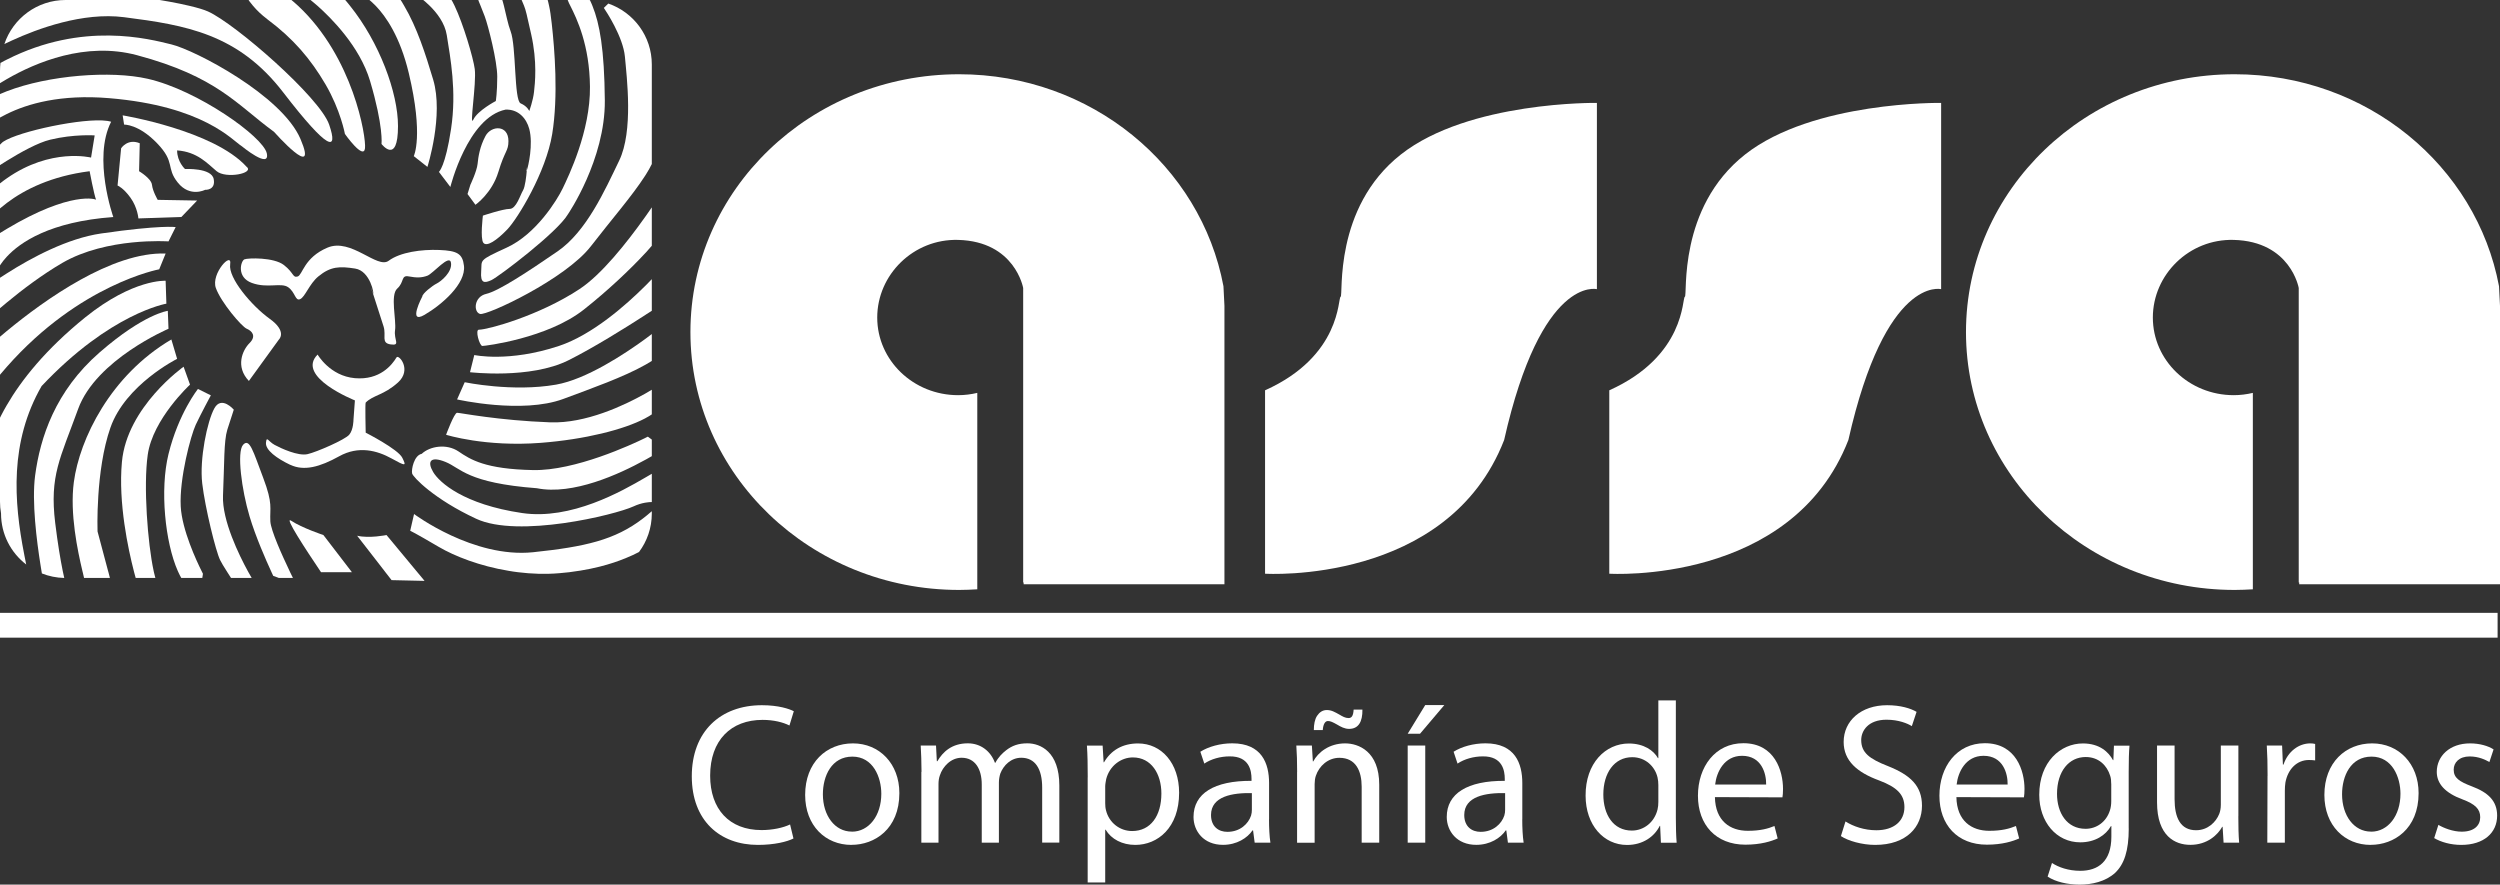 <?xml version="1.0" encoding="UTF-8"?>
<svg xmlns="http://www.w3.org/2000/svg" width="130" height="46" viewBox="0 0 130 46" fill="none">
  <rect x="0" y="0" width="130" height="46" fill="#333333" stroke="none"/>
  <g clip-path="url(#clip0_21_116)">
    <path d="M130 15.904L129.949 14.885C128.777 8.62 123.07 3.861 116.202 3.861C108.484 3.861 102.231 9.865 102.231 17.269C102.231 24.673 108.487 30.677 116.202 30.677C116.521 30.677 116.834 30.662 117.148 30.644V20.43C116.828 20.505 116.497 20.549 116.154 20.549C113.83 20.549 111.948 18.741 111.948 16.512C111.948 14.284 113.833 12.412 116.154 12.475C119.114 12.552 119.534 14.975 119.534 14.975V30.292C119.534 30.292 119.549 30.289 119.558 30.286V30.382H130V15.907V15.904Z" fill="white"></path>
    <path d="M63.671 15.904L63.62 14.885C62.448 8.62 56.74 3.861 49.873 3.861C42.155 3.861 35.902 9.865 35.902 17.269C35.902 24.673 42.158 30.677 49.873 30.677C50.192 30.677 50.505 30.662 50.819 30.644V20.43C50.499 20.505 50.168 20.549 49.822 20.549C47.498 20.549 45.616 18.741 45.616 16.512C45.616 14.284 47.501 12.412 49.822 12.475C52.782 12.552 53.205 14.975 53.205 14.975V30.292C53.205 30.292 53.22 30.289 53.229 30.286V30.382H63.671V15.907V15.904Z" fill="white"></path>
    <path d="M65.783 20.299V29.833C65.783 29.833 75.279 30.429 78.215 22.882C80.154 14.292 83.039 15.037 83.039 15.037V5.351C83.039 5.351 76.377 5.253 72.845 8.033C69.315 10.812 69.861 15.383 69.712 15.431C69.563 15.478 69.763 18.508 65.783 20.296V20.299Z" fill="white"></path>
    <path d="M83.683 20.299V29.833C83.683 29.833 93.179 30.429 96.115 22.882C98.054 14.292 100.939 15.037 100.939 15.037V5.351C100.939 5.351 94.277 5.253 90.745 8.033C87.216 10.812 87.762 15.383 87.612 15.431C87.463 15.478 87.663 18.508 83.683 20.296V20.299Z" fill="white"></path>
    <path d="M129.875 31.868H0V33.158H129.875V31.868Z" fill="white"></path>
    <path d="M41.257 43.602C40.935 43.769 40.264 43.935 39.413 43.935C37.444 43.935 35.973 42.684 35.973 40.366C35.973 38.048 37.456 36.671 39.619 36.671C40.478 36.671 41.039 36.859 41.278 36.984L41.051 37.726C40.72 37.559 40.234 37.434 39.652 37.434C38.014 37.434 36.928 38.489 36.928 40.336C36.928 42.067 37.913 43.164 39.601 43.164C40.162 43.164 40.72 43.047 41.084 42.872L41.26 43.602H41.257Z" fill="white"></path>
    <path d="M44.273 43.935C42.925 43.935 41.868 42.934 41.868 41.337C41.868 39.648 42.978 38.656 44.354 38.656C45.729 38.656 46.767 39.711 46.767 41.242C46.767 43.119 45.472 43.932 44.282 43.932H44.273V43.935ZM44.303 43.247C45.174 43.247 45.828 42.422 45.828 41.275C45.828 40.42 45.404 39.344 44.324 39.344C43.244 39.344 42.79 40.345 42.79 41.304C42.79 42.41 43.411 43.244 44.294 43.244H44.303V43.247Z" fill="white"></path>
    <path d="M47.919 40.136C47.919 39.603 47.898 39.186 47.877 38.769H48.673L48.715 39.582H48.745C49.026 39.102 49.491 38.653 50.329 38.653C51.004 38.653 51.52 39.07 51.737 39.666H51.758C51.913 39.374 52.122 39.165 52.328 39.007C52.629 38.778 52.949 38.653 53.426 38.653C54.1 38.653 55.085 39.091 55.085 40.843V43.816H54.193V40.959C54.193 39.978 53.829 39.403 53.104 39.403C52.576 39.403 52.182 39.791 52.015 40.229C51.973 40.366 51.943 40.533 51.943 40.688V43.819H51.051V40.792C51.051 39.978 50.699 39.403 50.004 39.403C49.446 39.403 49.02 39.862 48.873 40.321C48.823 40.458 48.802 40.613 48.802 40.771V43.819H47.91V40.136H47.919Z" fill="white"></path>
    <path d="M56.562 40.42C56.562 39.773 56.553 39.252 56.52 38.772H57.337L57.388 39.639H57.409C57.773 39.013 58.372 38.659 59.181 38.659C60.404 38.659 61.314 39.693 61.314 41.224C61.314 43.038 60.204 43.935 59.035 43.935C58.361 43.935 57.791 43.643 57.492 43.143H57.471V45.887H56.559V40.42H56.562ZM57.471 41.763C57.471 41.888 57.48 42.023 57.513 42.139C57.668 42.776 58.229 43.214 58.871 43.214C59.834 43.214 60.392 42.422 60.392 41.263C60.392 40.25 59.873 39.386 58.91 39.386C58.289 39.386 57.698 39.824 57.522 40.512C57.501 40.637 57.471 40.771 57.471 40.887V41.763Z" fill="white"></path>
    <path d="M65.989 42.609C65.989 43.047 66.01 43.476 66.061 43.819H65.243L65.16 43.181H65.13C64.861 43.578 64.312 43.932 63.596 43.932C62.582 43.932 62.063 43.211 62.063 42.481C62.063 41.26 63.14 40.592 65.079 40.604V40.5C65.079 40.083 64.966 39.32 63.939 39.332C63.462 39.332 62.976 39.469 62.624 39.707L62.418 39.091C62.833 38.828 63.444 38.653 64.077 38.653C65.619 38.653 65.992 39.707 65.992 40.717V42.606L65.989 42.609ZM65.097 41.242C64.103 41.221 62.973 41.4 62.973 42.38C62.973 42.985 63.367 43.256 63.823 43.256C64.485 43.256 64.912 42.839 65.055 42.41C65.085 42.314 65.097 42.213 65.097 42.118V41.242Z" fill="white"></path>
    <path d="M67.451 40.136C67.451 39.603 67.439 39.186 67.409 38.769H68.218L68.268 39.594H68.289C68.537 39.123 69.118 38.656 69.948 38.656C70.643 38.656 71.72 39.073 71.72 40.804V43.819H70.807V40.908C70.807 40.095 70.506 39.406 69.647 39.406C69.056 39.406 68.591 39.835 68.423 40.345C68.382 40.458 68.361 40.628 68.361 40.774V43.822H67.448V40.139L67.451 40.136ZM68.319 37.967C68.319 37.663 68.37 37.404 68.486 37.225C68.611 37.038 68.775 36.922 68.993 36.922C69.241 36.922 69.408 37.026 69.656 37.163C69.811 37.255 69.957 37.339 70.121 37.339C70.276 37.339 70.369 37.246 70.389 36.901H70.846C70.855 37.538 70.637 37.902 70.151 37.902C69.924 37.902 69.727 37.797 69.518 37.672C69.309 37.556 69.187 37.493 69.053 37.493C68.898 37.493 68.805 37.672 68.784 37.964H68.319V37.967Z" fill="white"></path>
    <path d="M75.106 36.662L73.841 38.155H73.2L74.113 36.662H75.106ZM73.2 43.819V38.769H74.113V43.819H73.2Z" fill="white"></path>
    <path d="M79.157 42.609C79.157 43.047 79.178 43.476 79.229 43.819H78.412L78.328 43.181H78.298C78.03 43.578 77.481 43.932 76.765 43.932C75.751 43.932 75.231 43.211 75.231 42.481C75.231 41.26 76.308 40.592 78.248 40.604V40.5C78.248 40.083 78.134 39.32 77.108 39.332C76.631 39.332 76.144 39.469 75.792 39.707L75.587 39.091C76.001 38.828 76.613 38.653 77.245 38.653C78.788 38.653 79.16 39.707 79.16 40.717V42.606L79.157 42.609ZM78.266 41.242C77.272 41.221 76.141 41.4 76.141 42.38C76.141 42.985 76.535 43.256 76.992 43.256C77.654 43.256 78.081 42.839 78.224 42.41C78.254 42.314 78.266 42.213 78.266 42.118V41.242Z" fill="white"></path>
    <path d="M87.144 36.412V42.517C87.144 42.967 87.156 43.476 87.186 43.822H86.368L86.327 42.946H86.306C86.025 43.509 85.426 43.938 84.605 43.938C83.394 43.938 82.451 42.904 82.451 41.373C82.442 39.684 83.487 38.662 84.701 38.662C85.479 38.662 85.996 39.028 86.213 39.424H86.234V36.421H87.147L87.144 36.412ZM86.234 40.825C86.234 40.7 86.222 40.554 86.192 40.428C86.058 39.853 85.56 39.374 84.877 39.374C83.934 39.374 83.373 40.208 83.373 41.313C83.373 42.347 83.88 43.19 84.856 43.19C85.467 43.19 86.025 42.773 86.192 42.094C86.222 41.969 86.234 41.844 86.234 41.698V40.822V40.825Z" fill="white"></path>
    <path d="M89.176 41.45C89.197 42.693 89.972 43.202 90.885 43.202C91.538 43.202 91.941 43.089 92.272 42.952L92.439 43.599C92.117 43.745 91.559 43.923 90.76 43.923C89.226 43.923 88.293 42.889 88.293 41.379C88.293 39.868 89.194 38.647 90.655 38.647C92.293 38.647 92.717 40.098 92.717 41.024C92.717 41.212 92.705 41.358 92.687 41.462L89.176 41.45ZM91.84 40.795C91.849 40.22 91.601 39.302 90.587 39.302C89.653 39.302 89.259 40.157 89.188 40.795H91.84Z" fill="white"></path>
    <path d="M95.963 42.714C96.366 42.973 96.947 43.173 97.568 43.173C98.49 43.173 99.03 42.693 99.03 41.972C99.03 41.325 98.657 40.938 97.714 40.583C96.574 40.166 95.87 39.562 95.87 38.581C95.87 37.485 96.771 36.671 98.129 36.671C98.833 36.671 99.361 36.838 99.662 37.017L99.415 37.759C99.197 37.622 98.731 37.425 98.099 37.425C97.147 37.425 96.783 38 96.783 38.48C96.783 39.138 97.207 39.46 98.171 39.836C99.352 40.306 99.943 40.87 99.943 41.9C99.943 42.985 99.155 43.935 97.508 43.935C96.834 43.935 96.1 43.727 95.727 43.477L95.966 42.714H95.963Z" fill="white"></path>
    <path d="M101.733 41.45C101.754 42.693 102.529 43.202 103.442 43.202C104.096 43.202 104.498 43.089 104.829 42.952L104.996 43.599C104.674 43.745 104.116 43.923 103.317 43.923C101.783 43.923 100.85 42.889 100.85 41.379C100.85 39.868 101.751 38.647 103.212 38.647C104.85 38.647 105.274 40.098 105.274 41.024C105.274 41.212 105.262 41.358 105.244 41.462L101.733 41.45ZM104.397 40.795C104.406 40.22 104.158 39.302 103.144 39.302C102.21 39.302 101.816 40.157 101.745 40.795H104.397Z" fill="white"></path>
    <path d="M110.695 43.08C110.695 44.248 110.456 44.948 109.979 45.395C109.48 45.845 108.776 46 108.144 46C107.511 46 106.879 45.854 106.476 45.583L106.703 44.874C107.034 45.094 107.553 45.282 108.174 45.282C109.108 45.282 109.791 44.79 109.791 43.509V42.955H109.77C109.501 43.426 108.952 43.801 108.174 43.801C106.93 43.801 106.041 42.738 106.041 41.328C106.041 39.618 107.15 38.659 108.311 38.659C109.182 38.659 109.648 39.109 109.874 39.526H109.895L109.925 38.775H110.733C110.704 39.129 110.692 39.538 110.692 40.151V43.083L110.695 43.08ZM109.782 40.753C109.782 40.607 109.773 40.47 109.731 40.345C109.564 39.803 109.131 39.365 108.457 39.365C107.586 39.365 106.965 40.107 106.965 41.284C106.965 42.264 107.473 43.098 108.448 43.098C109.018 43.098 109.525 42.743 109.713 42.148C109.764 42.002 109.785 41.826 109.785 41.656V40.747L109.782 40.753Z" fill="white"></path>
    <path d="M116.393 42.443C116.393 42.964 116.402 43.423 116.435 43.819H115.626L115.576 42.994H115.555C115.328 43.402 114.788 43.932 113.896 43.932C113.108 43.932 112.166 43.482 112.166 41.721V38.769H113.078V41.555C113.078 42.514 113.38 43.172 114.197 43.172C114.809 43.172 115.232 42.743 115.399 42.326C115.45 42.201 115.483 42.034 115.483 41.856V38.766H116.396V42.44L116.393 42.443Z" fill="white"></path>
    <path d="M117.914 40.345C117.914 39.749 117.903 39.24 117.873 38.769H118.669L118.711 39.761H118.741C118.968 39.082 119.528 38.656 120.14 38.656C120.233 38.656 120.307 38.665 120.388 38.686V39.541C120.283 39.529 120.191 39.52 120.065 39.52C119.424 39.52 118.968 40.011 118.842 40.688C118.821 40.825 118.812 40.971 118.812 41.126V43.819H117.9L117.911 40.345H117.914Z" fill="white"></path>
    <path d="M123.273 43.935C121.927 43.935 120.868 42.934 120.868 41.337C120.868 39.648 121.978 38.656 123.353 38.656C124.728 38.656 125.767 39.711 125.767 41.242C125.767 43.119 124.472 43.932 123.281 43.932H123.273V43.935ZM123.302 43.247C124.173 43.247 124.824 42.422 124.824 41.275C124.824 40.42 124.4 39.344 123.32 39.344C122.24 39.344 121.787 40.345 121.787 41.304C121.787 42.41 122.407 43.244 123.29 43.244H123.302V43.247Z" fill="white"></path>
    <path d="M126.796 42.893C127.076 43.059 127.554 43.247 128.007 43.247C128.661 43.247 128.971 42.922 128.971 42.496C128.971 42.07 128.711 41.817 128.049 41.567C127.136 41.233 126.712 40.741 126.712 40.137C126.712 39.323 127.375 38.656 128.443 38.656C128.95 38.656 129.397 38.793 129.666 38.969L129.448 39.627C129.251 39.511 128.89 39.335 128.422 39.335C127.882 39.335 127.592 39.648 127.592 40.023C127.592 40.452 127.882 40.64 128.535 40.89C129.394 41.212 129.851 41.653 129.851 42.413C129.851 43.31 129.156 43.935 127.986 43.935C127.437 43.935 126.93 43.789 126.578 43.581L126.796 42.893Z" fill="white"></path>
    <path d="M12.939 19.813L14.505 17.653C14.505 17.653 14.953 17.242 14.022 16.575C13.091 15.907 11.859 14.453 11.969 13.744C12.08 13.035 10.961 14.227 11.223 14.972C11.486 15.717 12.566 16.983 12.828 17.093C13.091 17.203 13.351 17.466 12.978 17.838C12.605 18.21 12.232 19.066 12.942 19.81L12.939 19.813Z" fill="white"></path>
    <path d="M15.102 24.172C15.812 24.506 16.629 24.286 17.638 23.726C18.646 23.165 19.613 23.428 20.358 23.839C21.104 24.25 21.14 24.25 20.919 23.803C20.699 23.356 19.016 22.498 19.016 22.498C19.016 22.498 18.98 20.973 19.016 20.934C19.419 20.532 19.947 20.561 20.693 19.891C21.439 19.221 20.728 18.401 20.618 18.586C20.388 18.97 19.759 19.778 18.455 19.665C17.151 19.551 16.516 18.437 16.516 18.437C15.358 19.593 18.455 20.821 18.455 20.821L18.381 21.828C18.381 21.828 18.381 22.349 18.157 22.608C17.933 22.867 16.48 23.502 15.994 23.615C15.508 23.729 14.616 23.317 14.278 23.133C13.941 22.948 13.867 22.65 13.831 23.019C13.792 23.401 14.392 23.839 15.099 24.175L15.102 24.172Z" fill="white"></path>
    <path d="M19.353 15.159C19.374 15.231 19.392 15.267 19.401 15.276C19.296 14.96 19.249 14.823 19.353 15.159Z" fill="white"></path>
    <path d="M24.126 13.819C24.052 13.19 23.777 13.038 22.846 12.999C21.916 12.961 20.809 13.113 20.212 13.559C19.616 14.006 18.261 12.356 17.029 12.877C15.797 13.399 15.737 14.304 15.475 14.379C15.212 14.453 15.29 14.194 14.765 13.783C14.239 13.372 12.9 13.411 12.712 13.485C12.524 13.559 12.277 14.415 13.097 14.713C13.917 15.011 14.612 14.677 14.985 14.936C15.358 15.195 15.346 15.669 15.606 15.556C15.866 15.443 16.086 14.76 16.552 14.376C17.199 13.842 17.67 13.842 18.467 13.965C19.264 14.09 19.472 15.338 19.398 15.273C19.559 15.764 19.854 16.688 19.947 16.98C20.096 17.463 19.797 17.838 20.32 17.91C20.842 17.981 20.469 17.686 20.543 17.165C20.618 16.643 20.281 15.341 20.657 15.005C21.033 14.668 20.842 14.295 21.253 14.373C21.665 14.45 21.925 14.447 22.223 14.337C22.521 14.227 23.381 13.181 23.452 13.667C23.524 14.152 22.93 14.635 22.706 14.745C22.483 14.855 21.96 15.267 21.96 15.416C21.96 15.416 21.179 16.893 22.074 16.372C22.969 15.851 24.237 14.757 24.126 13.816V13.819Z" fill="white"></path>
    <path d="M22.077 30.206L20.361 30.167L20.275 30.054L20.042 29.756L19.988 29.684L18.571 27.858C19.204 28.007 20.099 27.822 20.099 27.822L21.644 29.684L21.704 29.756L21.952 30.054L22.077 30.206Z" fill="white"></path>
    <path d="M18.3 29.756H16.695C16.68 29.732 16.662 29.708 16.647 29.684C15.928 28.618 14.741 26.812 15.14 27.077C15.698 27.45 16.817 27.822 16.817 27.822L18.246 29.684L18.3 29.756Z" fill="white"></path>
    <path d="M15.233 30.054H14.502L14.207 29.944C14.207 29.944 14.174 29.875 14.12 29.756C14.108 29.735 14.096 29.711 14.088 29.684C13.843 29.154 13.291 27.906 12.978 26.854C12.566 25.474 12.306 23.502 12.64 23.13C12.978 22.757 13.163 23.463 13.685 24.843C14.207 26.219 14.022 26.407 14.058 27.113C14.085 27.584 14.666 28.871 15.054 29.684C15.066 29.708 15.078 29.732 15.087 29.756C15.141 29.866 15.191 29.968 15.233 30.054Z" fill="white"></path>
    <path d="M13.088 30.054H12.014C11.951 29.959 11.886 29.857 11.823 29.756C11.808 29.732 11.793 29.708 11.778 29.684C11.641 29.47 11.516 29.267 11.447 29.124C11.223 28.677 10.665 26.407 10.516 25.141C10.367 23.875 10.776 21.899 11.149 21.229C11.522 20.558 12.157 21.303 12.157 21.303C12.157 21.303 12.008 21.75 11.82 22.346C11.635 22.942 11.671 24.098 11.596 25.773C11.54 27.063 12.453 28.904 12.879 29.684C12.891 29.711 12.903 29.735 12.918 29.756C13.013 29.932 13.079 30.039 13.088 30.054Z" fill="white"></path>
    <path d="M10.513 29.756C10.537 29.807 10.552 29.833 10.552 29.833C10.552 29.833 10.543 29.929 10.519 30.054H9.427C9.374 29.962 9.323 29.863 9.275 29.756C9.263 29.732 9.251 29.708 9.242 29.684C8.589 28.204 8.306 25.468 8.762 23.612C9.284 21.491 10.293 20.225 10.293 20.225L10.964 20.558C10.964 20.558 10.442 21.527 10.179 22.087C9.92 22.644 9.323 24.878 9.398 26.332C9.46 27.551 10.23 29.19 10.478 29.684C10.489 29.711 10.501 29.735 10.513 29.756Z" fill="white"></path>
    <path d="M7.682 23.651C7.452 25.275 7.679 28.254 7.989 29.684C7.995 29.708 7.998 29.732 8.004 29.756C8.031 29.866 8.055 29.968 8.079 30.054H7.056C7.035 29.974 7.005 29.872 6.975 29.756C6.969 29.732 6.963 29.708 6.957 29.684C6.674 28.585 6.143 26.16 6.34 24.023C6.599 21.154 9.547 19.069 9.547 19.069L9.881 20.001C9.881 20.001 7.942 21.789 7.682 23.651Z" fill="white"></path>
    <path d="M9.21 18.66C9.21 18.66 6.525 20.001 5.743 22.236C4.958 24.47 5.072 27.634 5.072 27.634L5.618 29.684L5.639 29.756L5.716 30.054H4.371C4.35 29.968 4.326 29.869 4.302 29.756C4.293 29.732 4.287 29.708 4.284 29.684C4.039 28.651 3.622 26.699 3.84 25.066C4.138 22.832 5.743 19.515 8.911 17.653L9.21 18.66Z" fill="white"></path>
    <path d="M8.762 17.096C8.762 17.096 4.997 18.696 4.063 21.267C3.132 23.836 2.572 24.73 2.87 27.188C3.004 28.284 3.144 29.1 3.258 29.669C3.267 29.696 3.27 29.726 3.276 29.753C3.3 29.863 3.32 29.962 3.341 30.054C2.93 30.045 2.539 29.962 2.178 29.819C2.16 29.714 2.142 29.598 2.121 29.47C2.115 29.434 2.109 29.395 2.103 29.357C1.909 28.129 1.647 26.094 1.826 24.73C2.088 22.757 2.87 20.335 5.182 18.324C7.494 16.312 8.726 16.164 8.726 16.164L8.762 17.096Z" fill="white"></path>
    <path d="M8.652 15.791C8.652 15.791 5.743 16.277 2.163 20.076C0.492 22.984 0.719 26.067 1.256 28.814C1.259 28.838 1.262 28.859 1.268 28.88C1.298 29.041 1.331 29.199 1.363 29.354C0.567 28.743 0.054 27.784 0.054 26.705V26.696C0.018 26.497 0 26.291 0 26.082V21.723L0.054 21.616C0.143 21.44 0.242 21.259 0.352 21.071C1.113 19.76 2.369 18.172 4.436 16.5C6.936 14.489 8.613 14.6 8.613 14.6L8.652 15.791Z" fill="white"></path>
    <path d="M8.613 13.184L8.279 14.004C8.279 14.004 4.156 14.763 0.352 19.078C0.251 19.188 0.152 19.304 0.054 19.423C0.036 19.444 0.018 19.465 0 19.489V17.51L0.054 17.466C0.149 17.385 0.248 17.302 0.352 17.215C2.315 15.595 5.827 13.083 8.613 13.184Z" fill="white"></path>
    <path d="M9.135 11.808L8.762 12.553C8.762 12.553 5.555 12.329 3.243 13.67C2.199 14.278 1.166 15.058 0.352 15.732C0.248 15.818 0.149 15.902 0.054 15.982C0.036 15.997 0.018 16.012 0 16.027V14.445C0.018 14.436 0.036 14.424 0.054 14.409C0.149 14.346 0.248 14.284 0.352 14.218C1.647 13.393 3.511 12.395 5.257 12.141C8.353 11.694 9.135 11.808 9.135 11.808Z" fill="white"></path>
    <path d="M5.892 11.286C2.59 11.525 1.038 12.609 0.352 13.351C0.224 13.488 0.125 13.616 0.054 13.721C0.033 13.75 0.015 13.777 0 13.801V12.118C0.018 12.106 0.036 12.097 0.054 12.085C0.155 12.022 0.254 11.963 0.352 11.903C3.702 9.901 5.027 10.36 4.997 10.393C4.884 10.095 4.66 8.903 4.66 8.903C2.682 9.156 1.295 9.844 0.352 10.556C0.248 10.634 0.149 10.714 0.054 10.795C0.036 10.807 0.018 10.822 0 10.839V9.537C0.018 9.522 0.036 9.508 0.054 9.496C0.152 9.415 0.254 9.344 0.352 9.275C2.646 7.666 4.735 8.194 4.735 8.194L4.923 7.041C4.923 7.041 3.84 6.966 2.61 7.264C1.975 7.416 1.074 7.917 0.352 8.363C0.248 8.429 0.149 8.492 0.054 8.551C0.036 8.563 0.018 8.575 0 8.587V7.523C0.018 7.508 0.036 7.49 0.054 7.47C0.06 7.464 0.069 7.455 0.075 7.449C0.128 7.389 0.224 7.327 0.352 7.264C1.435 6.716 4.845 6.034 5.779 6.331C4.809 8.232 5.892 11.286 5.892 11.286Z" fill="white"></path>
    <path d="M10.254 10.428L8.201 10.392C8.201 10.392 7.939 9.945 7.903 9.612C7.867 9.278 7.232 8.903 7.232 8.903L7.267 7.449C6.635 7.186 6.298 7.711 6.298 7.711L6.113 9.648C6.113 9.648 6.411 9.761 6.784 10.279C7.157 10.798 7.196 11.358 7.196 11.358L9.433 11.283L10.254 10.425V10.428Z" fill="white"></path>
    <path d="M12.828 8.679C11.113 6.778 6.378 5.998 6.378 5.998L6.453 6.48C6.453 6.48 7.199 6.444 8.168 7.449C9.138 8.453 8.616 8.715 9.248 9.498C9.881 10.282 10.665 9.871 10.665 9.871C10.665 9.871 11.226 9.907 11.113 9.311C11 8.715 9.621 8.789 9.621 8.789C9.621 8.789 9.21 8.417 9.21 7.821C10.254 7.895 10.776 8.491 11.262 8.9C11.748 9.308 13.237 9.013 12.828 8.676V8.679Z" fill="white"></path>
    <path d="M12.566 7.598C12.083 7.3 10.591 5.512 5.668 5.104C3.162 4.895 1.441 5.39 0.352 5.929C0.245 5.98 0.146 6.034 0.054 6.084C0.036 6.093 0.018 6.105 0 6.114V4.892C0.018 4.883 0.036 4.874 0.054 4.869C0.149 4.827 0.251 4.785 0.352 4.746C2.536 3.906 5.764 3.659 7.682 4.097C10.293 4.693 13.685 7.115 13.873 7.97C14.058 8.828 12.566 7.598 12.566 7.598Z" fill="white"></path>
    <path d="M14.246 6.853C12.306 5.437 11.298 3.986 7.121 2.869C4.448 2.154 1.865 3.242 0.352 4.115C0.248 4.174 0.146 4.234 0.054 4.293C0.036 4.305 0.015 4.314 0 4.326V3.686C0 3.545 0.009 3.408 0.024 3.271C0.036 3.265 0.045 3.259 0.057 3.256C0.158 3.197 0.26 3.146 0.361 3.096C4.314 1.096 7.76 2.029 8.911 2.309C10.143 2.607 14.654 4.955 15.624 7.225C16.593 9.498 14.246 6.853 14.246 6.853Z" fill="white"></path>
    <path d="M14.729 4.806C12.381 1.752 9.657 1.305 6.45 0.894C4.305 0.62 1.945 1.496 0.618 2.106C0.501 2.16 0.394 2.211 0.295 2.258C0.271 2.27 0.251 2.279 0.227 2.291C0.671 0.959 1.93 0 3.41 0H8.303C8.473 0.03 8.64 0.057 8.801 0.086C9.18 0.155 9.526 0.226 9.827 0.298C10.263 0.399 10.603 0.501 10.815 0.596C12.232 1.231 16.632 5.065 17.116 6.48C17.602 7.896 17.08 7.86 14.729 4.806Z" fill="white"></path>
    <path d="M18.98 7.711C18.906 8.343 17.936 6.966 17.936 6.966C17.936 6.966 17.712 5.735 16.931 4.395C16.146 3.054 15.251 2.011 13.909 1.007C13.601 0.775 13.351 0.533 13.154 0.298C13.091 0.226 13.034 0.155 12.984 0.086C12.96 0.057 12.942 0.03 12.924 0H15.155C15.188 0.024 15.224 0.054 15.257 0.086C15.338 0.155 15.418 0.226 15.496 0.298C18.375 2.979 19.049 7.133 18.98 7.711Z" fill="white"></path>
    <path d="M20.696 6.555C20.696 8.605 19.839 7.487 19.839 7.487C19.839 7.487 19.95 6.594 19.243 4.21C18.703 2.398 17.196 0.912 16.504 0.298C16.4 0.209 16.313 0.137 16.253 0.086C16.185 0.03 16.146 0 16.146 0H17.951C17.975 0.03 18.002 0.057 18.026 0.086C18.085 0.155 18.142 0.226 18.198 0.298C19.735 2.211 20.696 4.824 20.696 6.555Z" fill="white"></path>
    <path d="M22.226 8.679L21.516 8.119C21.516 8.119 22.038 7.076 21.256 3.799C20.806 1.919 20.075 0.858 19.532 0.298C19.454 0.218 19.38 0.149 19.311 0.086C19.276 0.057 19.243 0.027 19.21 0H20.833C20.854 0.027 20.872 0.057 20.89 0.086C20.934 0.155 20.976 0.226 21.015 0.298C21.686 1.433 22.125 2.804 22.524 4.136C23.082 5.998 22.226 8.679 22.226 8.679Z" fill="white"></path>
    <path d="M27.393 8.867C27.402 8.754 27.408 8.679 27.408 8.679C27.357 8.906 27.363 8.947 27.393 8.867Z" fill="white"></path>
    <path d="M28.715 6.966C28.393 8.95 26.925 11.361 26.379 11.93C25.83 12.502 25.308 12.85 25.135 12.627C24.962 12.403 25.111 11.212 25.111 11.212C25.111 11.212 26.155 10.863 26.501 10.863C26.847 10.863 27.05 10.142 27.199 9.895C27.307 9.716 27.369 9.162 27.393 8.867C27.474 8.649 27.733 7.499 27.522 6.704C27.372 6.147 26.949 5.673 26.289 5.7C24.314 6.108 23.419 9.722 23.419 9.722L22.823 8.938C22.823 8.938 23.157 8.679 23.455 6.704C23.754 4.731 23.419 3.018 23.232 1.826C23.133 1.198 22.715 0.664 22.342 0.298C22.262 0.22 22.184 0.149 22.113 0.086C22.077 0.057 22.041 0.027 22.008 0H23.479C23.497 0.027 23.512 0.057 23.53 0.086C23.563 0.149 23.598 0.22 23.637 0.298C24.091 1.242 24.613 3.021 24.687 3.587C24.786 4.332 24.389 6.692 24.613 6.221C24.837 5.747 25.782 5.253 25.782 5.253C25.782 5.253 25.857 4.806 25.857 3.987C25.857 3.167 25.383 1.329 25.209 0.858C25.144 0.682 25.063 0.486 24.989 0.298C24.959 0.223 24.929 0.152 24.902 0.086C24.893 0.057 24.881 0.027 24.872 0H26.119C26.128 0.027 26.137 0.057 26.146 0.086C26.164 0.155 26.185 0.226 26.203 0.298C26.316 0.745 26.412 1.263 26.552 1.627C26.85 2.395 26.725 5.226 27.074 5.375C27.423 5.524 27.522 5.774 27.522 5.774C27.522 5.774 27.721 5.226 27.769 4.779C27.82 4.332 27.945 3.215 27.62 1.776C27.384 0.73 27.349 0.548 27.25 0.298C27.226 0.235 27.196 0.17 27.161 0.086C27.152 0.06 27.137 0.033 27.125 0H28.479C28.488 0.027 28.494 0.057 28.503 0.086C28.521 0.152 28.536 0.22 28.551 0.298C28.605 0.539 28.649 0.846 28.691 1.231C28.84 2.571 29.037 4.979 28.715 6.966Z" fill="white"></path>
    <path d="M31.451 5.226C31.474 8.304 29.535 11.137 29.535 11.137C28.989 12.079 25.931 14.388 25.558 14.564C25.186 14.736 24.974 14.736 25.021 14.117C25.072 13.494 24.837 13.569 26.352 12.874C27.87 12.18 28.962 10.416 29.261 9.796C29.559 9.174 30.705 6.817 30.678 4.508C30.657 2.348 30.004 0.992 29.655 0.298C29.631 0.247 29.607 0.203 29.586 0.161C29.574 0.137 29.562 0.11 29.556 0.086C29.538 0.057 29.529 0.03 29.523 0H30.538C30.582 0 30.63 0 30.675 0.003C30.702 0.063 30.729 0.122 30.756 0.182C30.773 0.223 30.791 0.265 30.809 0.31C31.182 1.231 31.427 2.556 31.451 5.226Z" fill="white"></path>
    <path d="M33.894 3.349V8.53C33.813 8.697 33.712 8.876 33.596 9.061C33.578 9.09 33.56 9.12 33.539 9.15C32.874 10.187 31.758 11.465 30.729 12.8C29.41 14.513 25.308 16.426 24.962 16.325C24.613 16.226 24.637 15.431 25.284 15.282C25.931 15.133 27.471 14.117 28.989 13.074C30.505 12.031 31.451 9.895 32.196 8.355C32.942 6.814 32.593 4.034 32.495 2.944C32.399 1.916 31.516 0.581 31.409 0.426C31.403 0.417 31.4 0.411 31.4 0.411L31.409 0.402L31.63 0.185H31.633C32.948 0.638 33.894 1.886 33.894 3.349Z" fill="white"></path>
    <path d="M33.894 10.783V12.779C33.804 12.886 33.703 12.999 33.596 13.119C33.578 13.139 33.557 13.157 33.539 13.178C32.772 14.007 31.612 15.109 30.356 16.101C28.467 17.591 25.233 17.99 25.084 17.99C24.935 17.99 24.687 17.12 24.911 17.144C25.359 17.144 28.02 16.426 30.132 15.034C31.277 14.281 32.581 12.639 33.539 11.292C33.557 11.265 33.578 11.239 33.596 11.212C33.7 11.066 33.798 10.92 33.894 10.783Z" fill="white"></path>
    <path d="M33.894 14.516V16.16C33.804 16.217 33.703 16.283 33.596 16.351C33.578 16.366 33.557 16.378 33.539 16.39C32.528 17.043 30.854 18.088 29.559 18.735C27.572 19.727 24.44 19.355 24.44 19.355L24.663 18.461C24.663 18.461 26.453 18.857 29.064 17.99C30.809 17.409 32.566 15.848 33.539 14.879L33.596 14.823C33.706 14.71 33.807 14.608 33.894 14.516Z" fill="white"></path>
    <path d="M33.894 17.37V18.768C33.801 18.827 33.7 18.887 33.596 18.947C33.578 18.958 33.56 18.97 33.539 18.979C32.444 19.599 30.779 20.192 29.288 20.746C27.149 21.539 23.768 20.77 23.768 20.77L24.165 19.876C24.165 19.876 26.65 20.398 28.915 20.001C30.49 19.724 32.48 18.407 33.539 17.636C33.557 17.624 33.578 17.609 33.596 17.594C33.706 17.513 33.807 17.439 33.894 17.37Z" fill="white"></path>
    <path d="M33.894 20.266V21.547C33.804 21.61 33.706 21.67 33.596 21.726C33.578 21.738 33.56 21.75 33.539 21.759C32.444 22.337 30.424 22.85 28.118 23.028C25.233 23.252 23.196 22.608 23.196 22.608C23.196 22.608 23.619 21.464 23.768 21.464C23.918 21.464 25.905 21.863 28.616 21.962C30.46 22.027 32.456 21.083 33.539 20.475C33.56 20.463 33.578 20.454 33.596 20.442C33.706 20.38 33.804 20.32 33.894 20.266Z" fill="white"></path>
    <path d="M22.524 24.545C22.847 25.09 24.114 26.231 27.149 26.678C29.693 27.054 32.34 25.543 33.539 24.843C33.56 24.831 33.578 24.819 33.596 24.81C33.709 24.741 33.81 24.682 33.894 24.637V26.106C33.801 26.106 33.703 26.115 33.596 26.133C33.578 26.133 33.557 26.139 33.536 26.142C33.354 26.175 33.154 26.234 32.942 26.333C31.973 26.779 26.949 27.995 24.762 26.976C22.575 25.96 21.48 24.816 21.43 24.619C21.382 24.42 21.531 23.675 21.928 23.6C22.351 23.201 23.22 23.055 23.843 23.475C24.464 23.898 25.233 24.396 27.721 24.444C29.899 24.488 32.844 23.121 33.539 22.781C33.56 22.769 33.581 22.76 33.596 22.751C33.655 22.721 33.688 22.706 33.688 22.706L33.894 22.858V23.72C33.804 23.77 33.703 23.83 33.596 23.889C33.578 23.898 33.56 23.91 33.539 23.919C32.208 24.652 29.795 25.764 27.918 25.388C24.291 25.114 23.965 24.345 23.172 24.023C22.375 23.699 22.202 23.997 22.524 24.545Z" fill="white"></path>
    <path d="M33.894 26.583V26.705C33.894 27.453 33.646 28.147 33.229 28.704C33.038 28.805 32.799 28.919 32.51 29.035H32.507C32.146 29.184 31.707 29.333 31.188 29.464C31.182 29.464 31.179 29.464 31.176 29.467C30.872 29.544 30.541 29.613 30.18 29.672C30.171 29.675 30.165 29.675 30.156 29.675C29.977 29.705 29.789 29.732 29.595 29.756C29.431 29.774 29.261 29.792 29.088 29.806C28.357 29.869 27.635 29.842 26.943 29.756C26.779 29.735 26.618 29.714 26.456 29.684C24.95 29.437 23.64 28.922 22.823 28.442C21.555 27.697 21.331 27.599 21.331 27.599L21.531 26.729C21.531 26.729 24.613 29.038 27.721 28.716C30.418 28.433 31.976 28.081 33.429 26.964C33.482 26.925 33.539 26.881 33.593 26.836C33.694 26.756 33.793 26.672 33.894 26.583Z" fill="white"></path>
    <path d="M25.916 8.939C26.251 7.821 26.439 7.866 26.439 7.336C26.439 6.477 25.544 6.516 25.245 7.073C24.947 7.631 24.872 8.152 24.834 8.527C24.795 8.903 24.461 9.606 24.461 9.606L24.311 10.089L24.723 10.649C24.723 10.649 25.582 10.053 25.916 8.936V8.939Z" fill="white"></path>
  </g>
  <defs>
    <clipPath id="clip0_21_116">
      <rect width="130" height="46" fill="white"></rect>
    </clipPath>
  </defs>
</svg>
